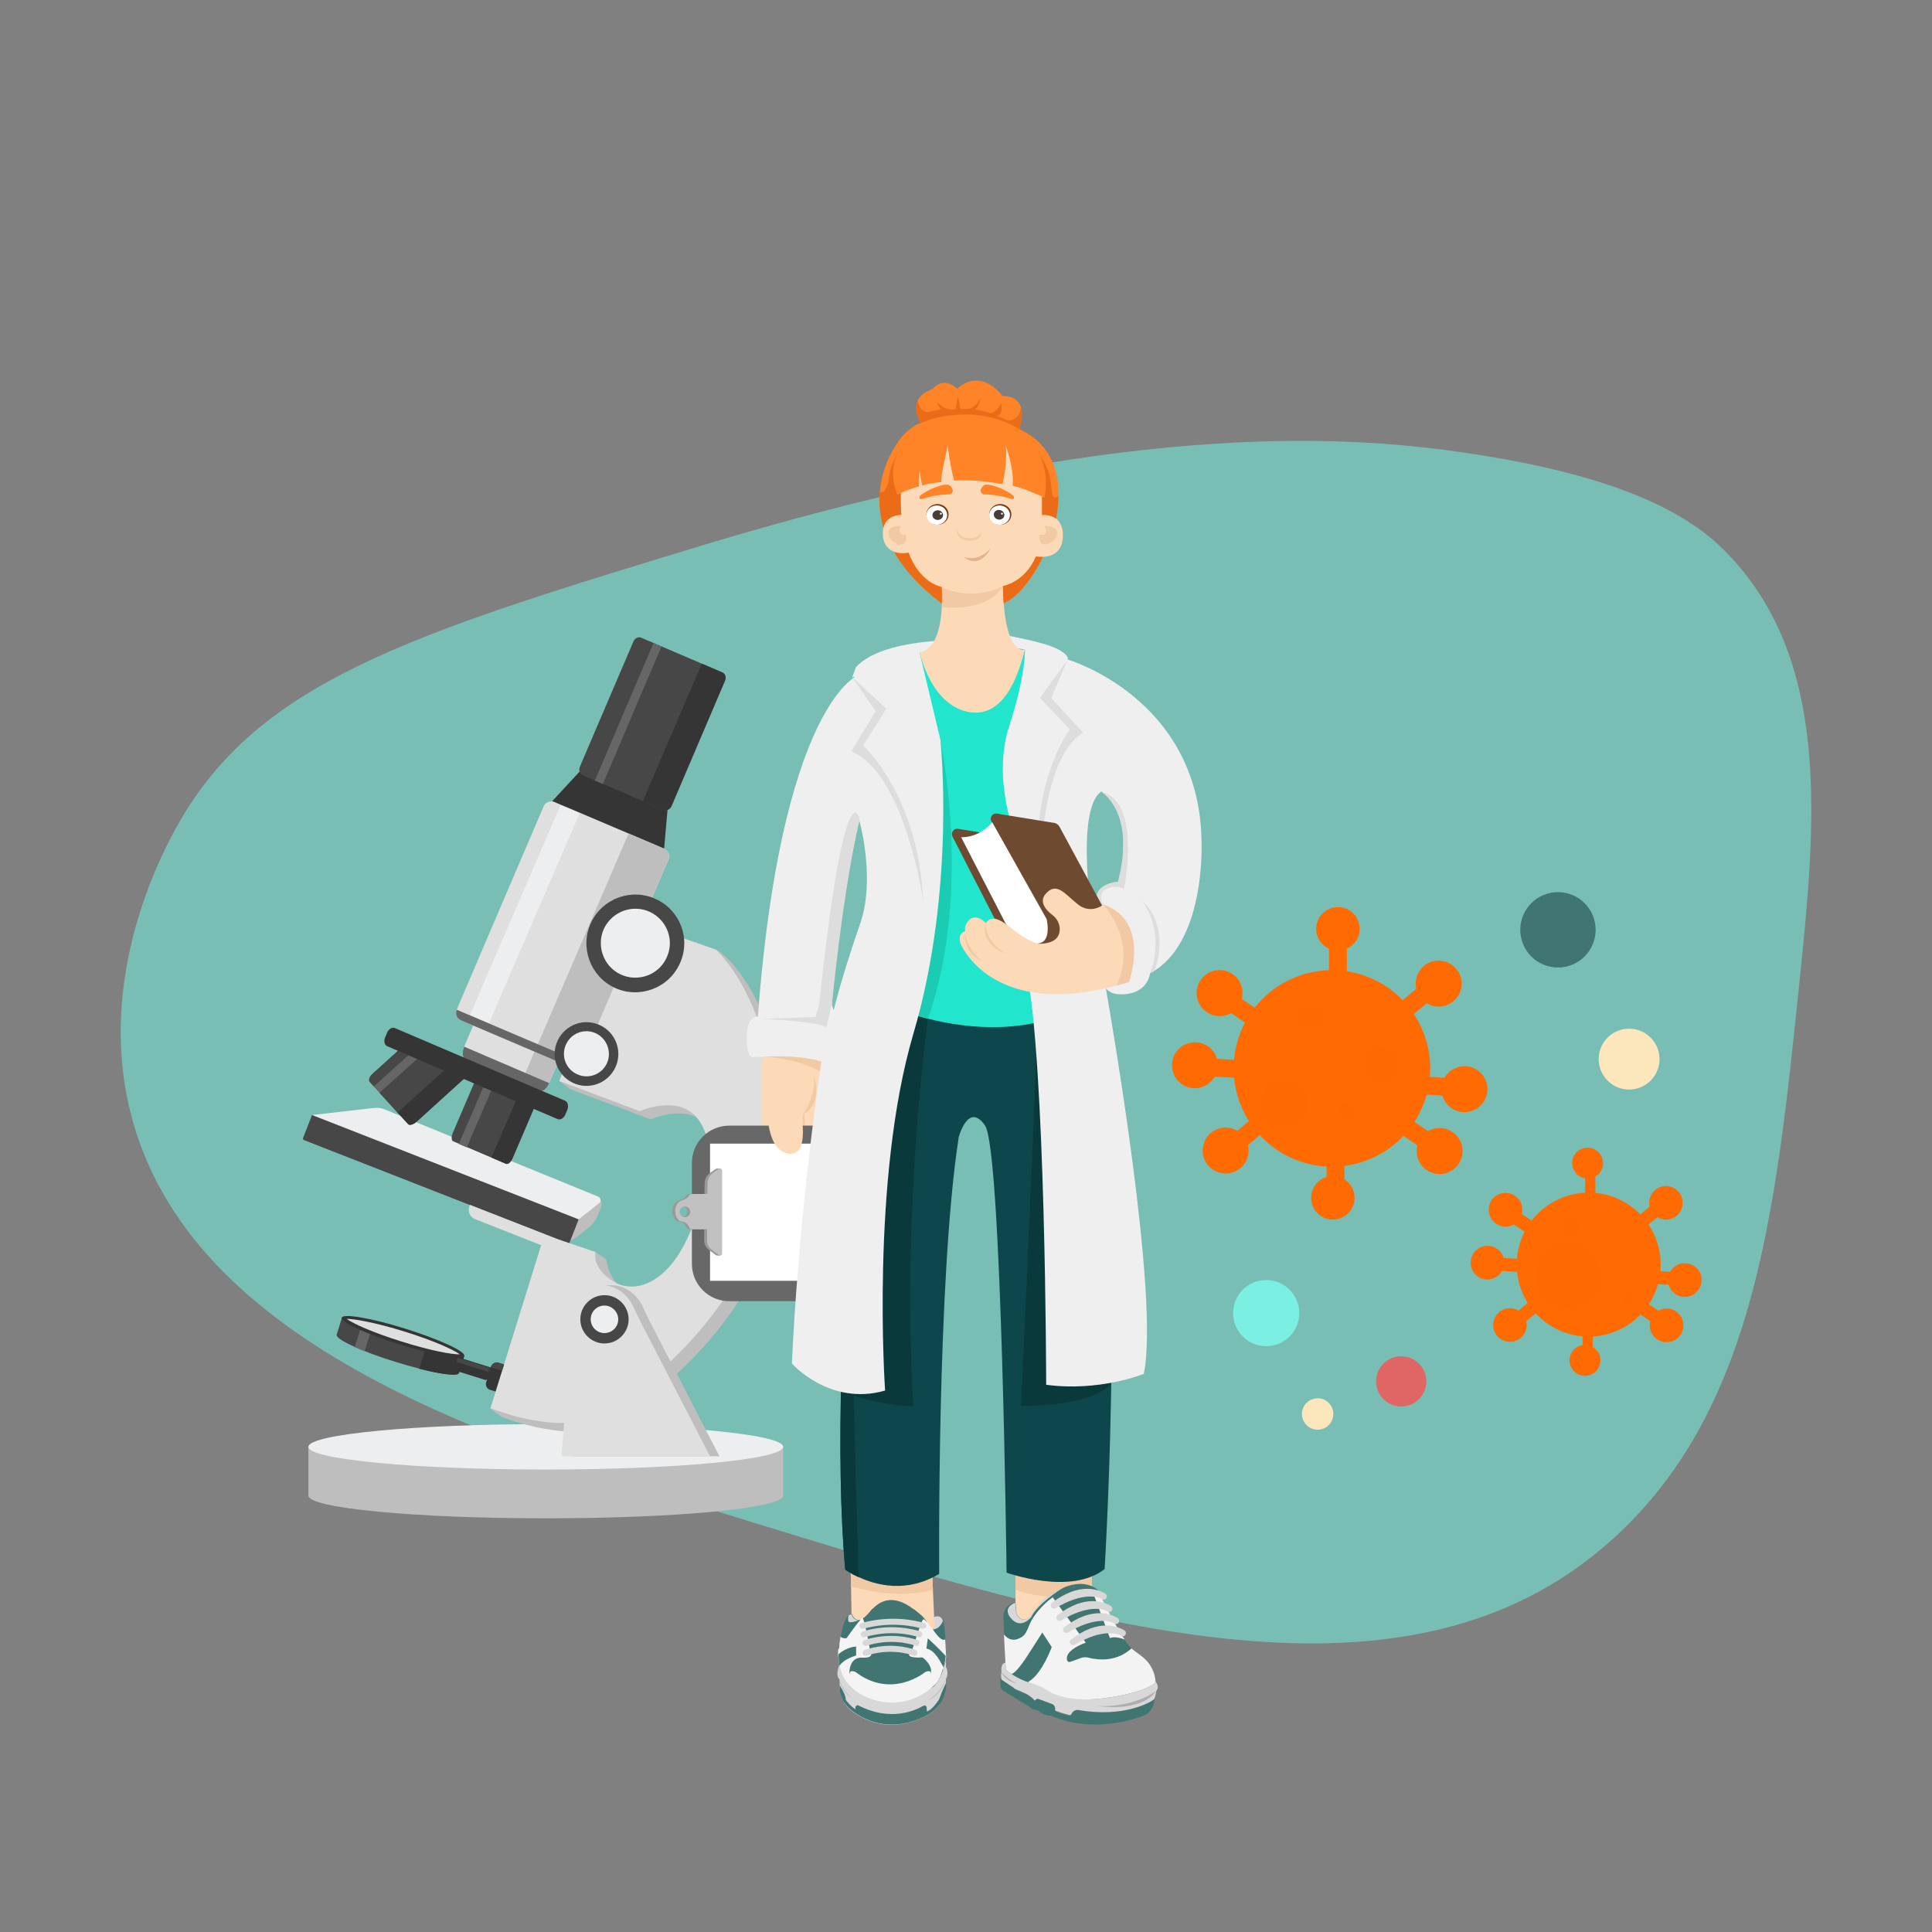 <svg xmlns="http://www.w3.org/2000/svg" xmlns:xlink="http://www.w3.org/1999/xlink" x="0px" y="0px" viewBox="0 0 800 800" style="enable-background:new 0 0 800 800;" xml:space="preserve"><rect x="0" y="0" width="800" height="800" fill="#808080" stroke="none"/><style type="text/css">	.st0{fill:#79BEB5;}	.st1{fill:#FF6B00;}	.st2{opacity:0.5;fill:#FF6B00;}	.st3{fill:#7AEFE2;}	.st4{fill:#E06666;}	.st5{fill:#FCE7BD;}	.st6{fill:#417571;}	.st7{fill:#BEBEBE;}	.st8{fill:#EDEEEF;}	.st9{fill:#474747;}	.st10{fill:#DFDFDF;}	.st11{fill:#666666;}	.st12{fill:#353535;}	.st13{fill:#FF8327;}	.st14{fill:#FCDAB7;}	.st15{fill:#F2C9A5;}	.st16{fill:#686868;}	.st17{fill:#FFFFFF;}	.st18{fill:#989999;}	.st19{fill:#C1C1C1;}	.st20{fill:#0D474B;}	.st21{fill:#09393A;}	.st22{fill:#22E5CE;}	.st23{fill:#1BCCB2;}	.st24{fill:#EFEFEF;}	.st25{fill:#DDDDDD;}	.st26{fill:#6D4A30;}	.st27{fill:#D8D8D8;}	.st28{fill:#F4F4F4;}	.st29{fill:#BCC4C3;}	.st30{fill:#AEAEAE;}	.st31{fill:#F3F3F3;}	.st32{fill:#E2B18D;}	.st33{fill:#773D15;}	.st34{fill:#493E37;}	.st35{fill:#EA6C18;}</style><g id="Calque_1">	<path class="st0" d="M53.8,459.7C40.4,404.6,66,355,73.7,341.4c33.2-58.8,94.9-78.5,216.9-115.5c173-52.5,266.7-45.4,313.4-38.8   c76.6,10.8,100.7,30.7,112.7,43.6c41.4,44.5,35.2,110.4,28.4,176.1c-10,96.9-18.7,181.8-82.4,234.9c-85,70.9-213.5,30.9-351.3-11.4   C206.5,598,77.8,558.5,53.8,459.7z"></path>	<g>		<g>			<g>				<g>					<g>						<path class="st1" d="M557.7,403.7c0,2-1.7,3.7-3.7,3.7h0c-2,0-3.7-1.7-3.7-3.7v-15.9c0-2,1.7-3.7,3.7-3.7h0        c2,0,3.7,1.7,3.7,3.7V403.7z"></path>						<path class="st1" d="M563,384.6c0,5-4,9-9,9l0,0c-5,0-9-4-9-9l0,0c0-5,4-9,9-9l0,0C559,375.6,563,379.6,563,384.6L563,384.6z"></path>					</g>					<g>						<path class="st1" d="M556.7,494.9c0,2-1.7,3.7-3.7,3.7h0c-2,0-3.7-1.7-3.7-3.7V479c0-2,1.7-3.7,3.7-3.7h0c2,0,3.7,1.7,3.7,3.7        V494.9z"></path>						<path class="st1" d="M560.9,496c0,5-4,9-9,9l0,0c-5,0-9-4-9-9l0,0c0-5,4-9,9-9l0,0C556.9,486.9,560.9,491,560.9,496L560.9,496        z"></path>					</g>				</g>				<g>					<g>						<path class="st1" d="M579,468.9c-1.7-1.1-2.1-3.4-1-5.1l0,0c1.1-1.7,3.4-2.1,5.1-1l14,9.5c1.7,1.1,2.1,3.4,1,5.1l0,0        c-1.1,1.7-3.4,2.1-5.1,1L579,468.9z"></path>						<path class="st1" d="M590.8,484.5c-4.4-2.9-5.5-8.9-2.6-13.2l0,0c2.9-4.4,8.9-5.5,13.2-2.6l0,0c4.4,2.9,5.5,8.9,2.6,13.2l0,0        C601.1,486.3,595.1,487.5,590.8,484.5L590.8,484.5z"></path>					</g>					<g>						<path class="st1" d="M504,415.6c-1.7-1.1-2.1-3.4-1-5.1l0,0c1.1-1.7,3.4-2.1,5.1-1l14,9.5c1.7,1.1,2.1,3.4,1,5.1l0,0        c-1.1,1.7-3.4,2.1-5.1,1L504,415.6z"></path>						<path class="st1" d="M499.7,419.1c-4.4-2.9-5.5-8.9-2.6-13.2l0,0c2.9-4.4,8.9-5.5,13.2-2.6l0,0c4.4,2.9,5.5,8.9,2.6,13.2l0,0        C510,420.9,504.1,422.1,499.7,419.1L499.7,419.1z"></path>					</g>				</g>				<g>					<g>						<path class="st1" d="M583.5,421.5c-1.6,1.3-3.9,1.1-5.2-0.5l0,0c-1.3-1.6-1.1-3.9,0.5-5.2l13-10.8c1.6-1.3,3.9-1.1,5.2,0.5        l0,0c1.3,1.6,1.1,3.9-0.5,5.2L583.5,421.5z"></path>						<path class="st1" d="M601.8,414.6c-4,3.4-10,2.8-13.4-1.2l0,0c-3.4-4-2.8-10,1.2-13.4l0,0c4-3.4,10-2.8,13.4,1.2l0,0        C606.4,405.2,605.9,411.2,601.8,414.6L601.8,414.6z"></path>					</g>					<g>						<path class="st1" d="M511.4,478.6c-1.6,1.3-3.9,1.1-5.2-0.5l0,0c-1.3-1.6-1.1-3.9,0.5-5.2l13-10.8c1.6-1.3,3.9-1.1,5.2,0.5        l0,0c1.3,1.6,1.1,3.9-0.5,5.2L511.4,478.6z"></path>						<path class="st1" d="M513.6,483.7c-4,3.4-10,2.8-13.4-1.2l0,0c-3.4-4-2.8-10,1.2-13.4l0,0c4-3.4,10-2.8,13.4,1.2l0,0        C518.2,474.4,517.6,480.4,513.6,483.7L513.6,483.7z"></path>					</g>				</g>				<g>					<g>						<path class="st1" d="M587.7,453.1c-2-0.1-3.6-1.9-3.5-3.9l0,0c0.1-2,1.9-3.6,3.9-3.5l16.9,1c2,0.1,3.6,1.9,3.5,3.9l0,0        c-0.1,2-1.9,3.6-3.9,3.5L587.7,453.1z"></path>						<path class="st1" d="M605.8,460.5c-5.2-0.3-9.2-4.8-8.9-10.1l0,0c0.3-5.2,4.8-9.2,10.1-8.9l0,0c5.2,0.3,9.2,4.8,8.9,10.1l0,0        C615.6,456.8,611.1,460.8,605.8,460.5L605.8,460.5z"></path>					</g>					<g>						<path class="st1" d="M496.1,445.4c-2-0.1-3.6-1.9-3.5-3.9l0,0c0.1-2,1.9-3.6,3.9-3.5l16.9,1c2,0.1,3.6,1.9,3.5,3.9l0,0        c-0.1,2-1.9,3.6-3.9,3.5L496.1,445.4z"></path>						<path class="st1" d="M494.2,450.6c-5.2-0.3-9.2-4.8-8.9-10.1l0,0c0.3-5.2,4.8-9.2,10.1-8.9l0,0c5.2,0.3,9.2,4.8,8.9,10.1l0,0        C503.9,446.9,499.4,450.9,494.2,450.6L494.2,450.6z"></path>					</g>				</g>									<ellipse transform="matrix(0.707 -0.707 0.707 0.707 -151.222 519.623)" class="st1" cx="551.6" cy="442.4" rx="40.7" ry="40.7"></ellipse>				<path class="st2" d="M547.4,421.3c0,2.6-2.1,4.6-4.6,4.6s-4.6-2.1-4.6-4.6c0-2.6,2.1-4.6,4.6-4.6S547.4,418.8,547.4,421.3z"></path>									<ellipse transform="matrix(0.23 -0.973 0.973 0.23 11.902 895.516)" class="st2" cx="571.7" cy="440.2" rx="6.9" ry="6.9"></ellipse>				<circle class="st2" cx="531.8" cy="456.9" r="9.8"></circle>				<circle class="st2" cx="557.2" cy="460.1" r="3.2"></circle>			</g>			<g>				<g>					<g>						<path class="st1" d="M660.6,495.4c0,1.2-0.9,2.1-2.1,2.1l0,0c-1.2,0-2.1-0.9-2.1-2.1v-12.7c0-1.2,0.9-2.1,2.1-2.1l0,0        c1.2,0,2.1,0.9,2.1,2.1V495.4z"></path>						<path class="st1" d="M663.8,481.6c0,3.5-2.8,6.4-6.4,6.4l0,0c-3.5,0-6.4-2.8-6.4-6.4l0,0c0-3.5,2.8-6.4,6.4-6.4l0,0        C660.9,475.3,663.8,478.1,663.8,481.6L663.8,481.6z"></path>					</g>					<g>						<path class="st1" d="M659.5,562.2c0,1.2-0.9,2.1-2.1,2.1l0,0c-1.2,0-2.1-0.9-2.1-2.1v-12.7c0-1.2,0.9-2.1,2.1-2.1l0,0        c1.2,0,2.1,0.9,2.1,2.1V562.2z"></path>						<path class="st1" d="M662.7,563.3c0,3.5-2.8,6.4-6.4,6.4l0,0c-3.5,0-6.4-2.8-6.4-6.4l0,0c0-3.5,2.8-6.4,6.4-6.4l0,0        C659.8,556.9,662.7,559.8,662.7,563.3L662.7,563.3z"></path>					</g>				</g>				<g>					<g>						<path class="st1" d="M677.6,543.2c-1.2-0.8-1.6-2.5-0.7-3.8l0,0c0.8-1.2,2.5-1.6,3.8-0.7l10.3,6.9c1.2,0.8,1.6,2.5,0.7,3.8        l0,0c-0.8,1.2-2.5,1.6-3.8,0.7L677.6,543.2z"></path>						<path class="st1" d="M686.2,554.6c-3.2-2.2-4-6.5-1.9-9.7l0,0c2.2-3.2,6.5-4,9.7-1.9l0,0c3.2,2.2,4,6.5,1.9,9.7l0,0        C693.7,555.9,689.4,556.7,686.2,554.6L686.2,554.6z"></path>					</g>					<g>						<path class="st1" d="M622.6,504.2c-1.2-0.8-1.6-2.5-0.7-3.8l0,0c0.8-1.2,2.5-1.6,3.8-0.7l10.3,6.9c1.2,0.8,1.6,2.5,0.7,3.8        l0,0c-0.8,1.2-2.5,1.6-3.8,0.7L622.6,504.2z"></path>						<path class="st1" d="M619.5,506.7c-3.2-2.2-4-6.5-1.9-9.7l0,0c2.2-3.2,6.5-4,9.7-1.9l0,0c3.2,2.2,4,6.5,1.9,9.7l0,0        C627,508.1,622.7,508.9,619.5,506.7L619.5,506.7z"></path>					</g>				</g>				<g>					<g>						<path class="st1" d="M680.9,508.5c-1.2,1-2.9,0.8-3.8-0.4l0,0c-1-1.2-0.8-2.9,0.4-3.8l9.5-7.9c1.2-1,2.9-0.8,3.8,0.4l0,0        c1,1.2,0.8,2.9-0.4,3.8L680.9,508.5z"></path>						<path class="st1" d="M694.3,503.4c-3,2.5-7.3,2-9.8-0.9l0,0c-2.5-3-2-7.3,0.9-9.8l0,0c3-2.5,7.3-2,9.8,0.9l0,0        C697.6,496.6,697.2,500.9,694.3,503.4L694.3,503.4z"></path>					</g>					<g>						<path class="st1" d="M628.1,550.3c-1.2,1-2.9,0.8-3.8-0.4l0,0c-1-1.2-0.8-2.9,0.4-3.8l9.5-7.9c1.2-1,2.9-0.8,3.8,0.4l0,0        c1,1.2,0.8,2.9-0.4,3.8L628.1,550.3z"></path>						<path class="st1" d="M629.7,554c-3,2.5-7.3,2-9.8-0.9l0,0c-2.5-3-2-7.3,0.9-9.8l0,0c3-2.5,7.3-2,9.8,0.9l0,0        C633,547.2,632.6,551.5,629.7,554L629.7,554z"></path>					</g>				</g>				<g>					<g>						<path class="st1" d="M684,531.6c-1.5-0.1-2.6-1.4-2.5-2.9l0,0c0.1-1.5,1.4-2.6,2.9-2.5l12.4,0.7c1.5,0.1,2.6,1.4,2.5,2.9l0,0        c-0.1,1.5-1.4,2.6-2.9,2.5L684,531.6z"></path>						<path class="st1" d="M697.2,537c-3.8-0.2-6.8-3.5-6.5-7.4l0,0c0.2-3.8,3.5-6.8,7.4-6.5l0,0c3.8,0.2,6.8,3.5,6.5,7.4l0,0        C704.3,534.3,701,537.3,697.2,537L697.2,537z"></path>					</g>					<g>						<path class="st1" d="M616.9,526c-1.5-0.1-2.6-1.4-2.5-2.9l0,0c0.1-1.5,1.4-2.6,2.9-2.5l12.4,0.7c1.5,0.1,2.6,1.4,2.5,2.9l0,0        c-0.1,1.5-1.4,2.6-2.9,2.5L616.9,526z"></path>						<path class="st1" d="M615.5,529.8c-3.8-0.2-6.8-3.5-6.5-7.4l0,0c0.2-3.8,3.5-6.8,7.4-6.5l0,0c3.8,0.2,6.8,3.5,6.5,7.4l0,0        C622.6,527.1,619.3,530,615.5,529.8L615.5,529.8z"></path>					</g>				</g>									<ellipse transform="matrix(0.526 -0.851 0.851 0.526 -133.673 807.709)" class="st1" cx="657.5" cy="523.7" rx="29.8" ry="29.8"></ellipse>				<path class="st2" d="M654.4,508.4c0,1.9-1.5,3.4-3.4,3.4s-3.4-1.5-3.4-3.4c0-1.9,1.5-3.4,3.4-3.4S654.4,506.5,654.4,508.4z"></path>				<circle class="st2" cx="649.4" cy="528" r="13.5"></circle>				<path class="st2" d="M676.6,538.8c0,1.3-1,2.3-2.3,2.3c-1.3,0-2.3-1-2.3-2.3c0-1.3,1-2.3,2.3-2.3      C675.6,536.5,676.6,537.5,676.6,538.8z"></path>			</g>							<ellipse transform="matrix(0.189 -0.982 0.982 0.189 -108.82 955.919)" class="st3" cx="524.4" cy="543.8" rx="13.7" ry="13.7"></ellipse>			<circle class="st4" cx="580.2" cy="572" r="10.4"></circle>			<path class="st5" d="M552.1,585.5c0,3.6-2.9,6.5-6.5,6.5c-3.6,0-6.5-2.9-6.5-6.5c0-3.6,2.9-6.5,6.5-6.5     C549.1,578.9,552.1,581.9,552.1,585.5z"></path>							<ellipse transform="matrix(0.924 -0.383 0.383 0.924 -98.304 276.095)" class="st6" cx="644.9" cy="385.2" rx="15.6" ry="15.6"></ellipse>							<ellipse transform="matrix(0.16 -0.987 0.987 0.16 133.729 1034.313)" class="st5" cx="674.7" cy="438.6" rx="12.6" ry="12.6"></ellipse>		</g>	</g>	<g>		<g>			<path class="st7" d="M236.3,494.7l9.4,0.1c1.4,0.6,4,1.5,3.3,4.8l-1.6,3.9c-0.8,1.9-2,3.5-3.6,4.8l-4.6,3.6     c-3.4,2.7-5.7,2.1-6.4,2.1l-0.4-0.1L236.3,494.7z"></path>			<path class="st8" d="M129.8,466.9l-0.5-5.2l25.4-2.9c1.7-0.2,3.3,0,4.9,0.7l88.1,36c1.1,0.5,1.3,2,0.4,2.7l-8.5,6.7l-10.2,3.4     L129.8,466.9z"></path>			<path class="st9" d="M239.6,504.9l-3.7,9.5c-0.1,0.4-0.5,0.5-0.9,0.4l-109.1-42.7c-0.4-0.1-0.5-0.5-0.4-0.9l3.7-9.5L239.6,504.9z     "></path>		</g>		<path class="st7" d="M127.7,599.1v20.2c0,5.2,44,9.4,98.3,9.4s98.3-4.2,98.3-9.4v-20.2H127.7z"></path>		<ellipse class="st8" cx="226" cy="599.1" rx="98.3" ry="9.4"></ellipse>		<path class="st7" d="M300.8,396.5c-2.1-2.2-4.4-3.4-4.4-3.4l-1,1.5l-34.1-11.9l-22.3,60.5l-7.3,4.4l4.4,3.4l33.3,12.5    c0,0,16.4-7.4,24.3,3.5c7.9,10.9,4.6,29.5-4.6,49.2c-0.3,0.5-0.5,1.1-0.8,1.6l-4.5,7.5c-8.5,11.4-18.4,12.7-24.7,9.1    c-7-4-7.9-11.9-8-12.8l0-0.1l-4.5-3l-1.6,3.7l-17.7-5.6l-11,42.2l-13.2,24.5l4.4,3.3c0,0,24.3,9.8,40,4.6    c15.8-5.3,73.6-46.2,77.6-108.1C329,421,300.8,396.5,300.8,396.5z"></path>		<path class="st10" d="M224.6,513.9l-21.5,69.2c0,0,24.3,9.8,40,4.6c15.8-5.3,73.6-46.2,77.6-108.1c3.9-61.9-24.3-86.4-24.3-86.4    l-39.6-13.8l-25.2,68.2l33.3,12.5c0,0,16.4-7.4,24.3,3.5c7.9,10.9,4.6,29.5-4.6,49.2c-9.2,19.7-22.3,22.5-30,18.2    c-7.6-4.4-8.1-9.7-8.1-9.7L224.6,513.9z"></path>		<path class="st7" d="M236.4,603h61.5l-28-54.2c-1.3-2.4-2.4-4.9-3.6-7.4c-1.1-2.5-3.6-6.4-8.3-8.3c-7.9-3.1-16.4,1.8-17.5,10.2    c-0.1,0.7-0.1,1.4-0.2,2.2C240.1,556.9,236.4,603,236.4,603z"></path>		<path class="st10" d="M232.5,603H294l-28-54.2c-1.3-2.4-2.4-4.9-3.6-7.4c-1.1-2.5-3.6-6.4-8.3-8.3c-7.9-3.1-16.4,1.8-17.5,10.2    c-0.1,0.7-0.1,1.4-0.2,2.2C236.3,556.9,232.5,603,232.5,603z"></path>		<path class="st9" d="M260.3,546.3c0,5.5-4.5,10-10,10c-5.5,0-10-4.5-10-10c0-5.5,4.5-10,10-10    C255.8,536.3,260.3,540.8,260.3,546.3z"></path>		<path class="st8" d="M256,546.3c0,3.2-2.6,5.7-5.7,5.7c-3.2,0-5.7-2.6-5.7-5.7c0-3.2,2.6-5.7,5.7-5.7    C253.4,540.6,256,543.2,256,546.3z"></path>		<g>			<g>				<path class="st9" d="M212.2,479.7c-0.7,1.6-1.9,2.6-2.7,2.2l-21.8-9.3c-0.8-0.3-0.9-1.9-0.2-3.5l33.5-78.3      c0.7-1.6,1.9-2.6,2.7-2.2l21.8,9.3c0.8,0.3,0.9,1.9,0.2,3.5L212.2,479.7z"></path>				<g>											<rect x="181.9" y="457.6" transform="matrix(0.396 -0.918 0.918 0.396 -302.129 459.449)" class="st11" width="32.5" height="3.6"></rect>				</g>				<g>					<g>						<path class="st12" d="M245.4,397.8l-5.7-2.4l-36.2,83.9l6,2.6c0.8,0.3,2-0.6,2.7-2.2l33.5-78.3        C246.4,399.8,246.2,398.2,245.4,397.8z"></path>					</g>				</g>			</g>			<path class="st12" d="M188.1,439.5l-11.2-4.8l-3.6-1.6l-4.3-1.8l-14.7,13.3c-1.3,1.2-1.8,2.6-1.2,3.3l3,3.3l1.1,1.2l0,0l11.8,13     c0.1,0.1,0.3,0.2,0.4,0.3c0.2,0.1,0.4,0.1,0.6,0c0.7-0.1,1.6-0.5,2.4-1.2l23.8-21.6L188.1,439.5z"></path>			<g>				<path class="st9" d="M164.6,460.7l23.5-21.1l-11.2-4.8l-19.7,17.8l11.8,13c0.2,0.2,0.6,0.3,1,0.3c-0.4,0-0.8-0.1-1-0.3      L164.6,460.7z"></path>				<path class="st9" d="M173.3,433.2l-4.3-1.8l-14.7,13.3c-1.3,1.2-1.8,2.6-1.2,3.3l3,3.3l-1.3-1.4L173.3,433.2z"></path>				<polygon class="st11" points="157.2,452.5 157.2,452.5 156.1,451.3     "></polygon>				<polygon class="st11" points="173.3,433.2 154.8,449.8 156.1,451.3 157.2,452.5 176.9,434.8     "></polygon>				<path class="st12" d="M164.6,460.7l4.4,4.8c0.2,0.2,0.6,0.3,1,0.3c0.7-0.1,1.6-0.5,2.4-1.2l23.8-21.6l-8.1-3.5L164.6,460.7z"></path>			</g>			<path class="st10" d="M227.4,448.5c-1,2.3-2.7,3.7-3.8,3.2l-31-13.3c-1.2-0.5-1.3-2.7-0.4-5l47.7-111.6c1-2.3,2.7-3.7,3.8-3.2     l31,13.3c1.2,0.5,1.3,2.7,0.4,5L227.4,448.5z"></path>			<g>				<path class="st7" d="M274.8,331.9l-7.4-3.2l-51.6,119.6l7.8,3.3c1.2,0.5,2.9-0.9,3.8-3.2l47.7-111.6      C276.1,334.6,275.9,332.4,274.8,331.9z"></path>			</g>			<path class="st10" d="M240.8,440.1c-0.7,1.7-2.7,2.5-4.4,1.8l-45.5-19.4c-1.7-0.7-2.5-2.7-1.8-4.4l36-84.2     c0.7-1.7,2.7-2.5,4.4-1.8l45.5,19.4c1.7,0.7,2.5,2.7,1.8,4.4L240.8,440.1z"></path>			<g>									<rect x="170.1" y="374.2" transform="matrix(0.396 -0.918 0.918 0.396 -216.266 428.264)" class="st8" width="94.7" height="8.6"></rect>			</g>			<polygon class="st12" points="262,319.5 240,319.5 228.7,331.7 275,351.4 276.4,335.5    "></polygon>			<path class="st9" d="M278.1,333.8c-0.6,1.4-2.1,2.1-3.3,1.6L241.3,321c-1.2-0.5-1.8-2.1-1.2-3.5l22.2-51.9     c0.6-1.4,2.1-2.1,3.3-1.5l33.4,14.3c1.3,0.5,1.8,2.1,1.2,3.5L278.1,333.8z"></path>			<g>				<g>											<rect x="229.1" y="293.6" transform="matrix(0.392 -0.92 0.92 0.392 -113.604 418.921)" class="st11" width="61.9" height="3.6"></rect>				</g>			</g>			<g>				<g>					<g>						<path class="st12" d="M299,278.4l-8.4-3.6l-24.4,56.9l8.5,3.6c1.2,0.5,2.7-0.2,3.3-1.6l22.2-51.9        C300.8,280.5,300.3,278.9,299,278.4z"></path>					</g>				</g>			</g>			<g>				<path class="st7" d="M275,351.4l-14.7-6.3l-38.9,90.3l15,6.4c1.7,0.7,3.7-0.1,4.4-1.8l36-84.3      C277.5,354.1,276.7,352.1,275,351.4z"></path>			</g>			<path class="st11" d="M240.8,440.1c-0.7,1.7-2.7,2.5-4.4,1.8l-45.5-19.4c-1.7-0.7-2.5-2.7-1.8-4.4"></path>			<path class="st11" d="M227.4,448.5c-1,2.3-2.7,3.7-3.8,3.2l-31-13.3c-1.2-0.5-1.3-2.7-0.4-5"></path>			<path class="st12" d="M234,455.8l-70.5-30.1c-1.1-0.5-2.6,0.4-3.2,1.9l-0.8,1.9c-0.7,1.5-0.3,3.2,0.8,3.7l36.2,15.5l0,0     l34.4,14.7c1.1,0.5,2.6-0.4,3.2-1.9l0.8-1.9C235.5,458,235.2,456.3,234,455.8z"></path>		</g>		<g>			<path class="st9" d="M281.4,399.2c-4.7,10.1-16.8,14.5-26.9,9.8c-10.1-4.7-14.5-16.8-9.8-26.9c4.7-10.1,16.8-14.5,26.9-9.8     C281.8,377,286.2,389,281.4,399.2z"></path>			<path class="st8" d="M276,396.6c-3.3,7.2-11.9,10.2-19,6.9c-7.1-3.3-10.2-11.9-6.9-19c3.4-7.1,11.9-10.2,19-6.9     C276.3,381,279.4,389.5,276,396.6z"></path>		</g>		<g>			<path class="st9" d="M254.8,442c-3.1,6.6-10.9,9.5-17.5,6.4c-6.6-3.1-9.5-10.9-6.4-17.5c3.1-6.6,10.9-9.5,17.5-6.4     C255,427.5,257.9,435.4,254.8,442z"></path>			<path class="st8" d="M251.3,440.3c-2.2,4.7-7.7,6.7-12.4,4.5c-4.7-2.2-6.7-7.7-4.5-12.4c2.2-4.7,7.7-6.7,12.4-4.5     C251.4,430.1,253.4,435.7,251.3,440.3z"></path>		</g>		<path class="st10" d="M194.6,498.9l-0.2,0.4c-0.9,2.2,0.2,4.8,2.5,5.6l28.2,11.1c2.2,0.9,4.8-0.2,5.6-2.5l0.2-0.4L194.6,498.9z"></path>		<polygon class="st10" points="224.6,513.9 230.9,513.1 246.5,518.4 246.5,521.3 239.6,522.8 224.6,516.3   "></polygon>		<g>			<path class="st9" d="M141.6,545.6l-2.2,7.1c-0.6,1.8,10.3,6.9,24.3,11.2c14,4.4,25.8,6.4,26.4,4.6l2.2-7.1L141.6,545.6z"></path>			<g>				<path class="st11" d="M149.9,548.2l-3,9.6c1.3,0.6,2.6,1.1,4.1,1.7l3.1-10L149.9,548.2z"></path>				<path class="st12" d="M176.8,556.6l-3.2,10.2c9.2,2.3,16,3.2,16.4,1.8l2.2-7.1L176.8,556.6z"></path>			</g>			<g>				<path class="st10" d="M166.1,556.2c-14.7-4.6-23.1-8.9-23.9-10.5c1.6-0.8,10.9,0.5,25.6,5.1s23.1,8.9,23.9,10.5      C190.1,562.1,180.8,560.8,166.1,556.2z"></path>				<path class="st12" d="M167.6,551.4c12.2,3.8,20.2,7.5,22.8,9.4c-3.3,0.1-12-1.5-24.1-5.3c-12.2-3.8-20.2-7.5-22.8-9.4      C146.7,546.1,155.4,547.6,167.6,551.4 M167.9,550.2c-14-4.4-25.8-6.4-26.4-4.6c-0.6,1.8,10.3,6.9,24.3,11.2      c14,4.4,25.8,6.4,26.4,4.6C192.8,559.6,181.9,554.6,167.9,550.2L167.9,550.2z"></path>			</g>							<rect x="188.8" y="564.4" transform="matrix(0.954 0.298 -0.298 0.954 178.17 -32.569)" class="st12" width="13.9" height="5.3"></rect>			<g>									<rect x="195.3" y="558.4" transform="matrix(0.298 -0.954 0.954 0.298 -401.932 583.927)" class="st9" width="1.8" height="13.9"></rect>									<rect x="193.7" y="561" transform="matrix(0.298 -0.954 0.954 0.298 -404.928 584.976)" class="st12" width="3.5" height="13.9"></rect>			</g>			<path class="st12" d="M205.2,576.2l-2.3-0.7c-1.3-0.4-2-1.8-1.6-3.1l2-6.5c0.4-1.3,1.8-2,3.1-1.6l2.3,0.7L205.2,576.2z"></path>			<g>				<path class="st9" d="M208.7,565l-2.4-0.8c-1.1-0.4-2.4,0.5-3,2l4.6,1.4L208.7,565z"></path>			</g>		</g>	</g>	<g>		<path class="st13" d="M438.3,205.2c0,0.9-0.1,1.9-0.1,2.9c-0.2,2-0.4,4-0.8,6c-0.1,0.3-0.1,0.5-0.1,0.7    c-3.4,16.7-14.3,32.7-22,35.1H390c-21.3-16.1-26.8-32.7-25.7-46.2c0.7-8.7,4.2-16.1,8-21.2c0.6-0.8,1.3-1.6,1.9-2.3c0,0,0,0,0,0    c3.2-3.5,6.3-5.4,8.1-5l37.7,1.6c0,0,0,0,0,0C433.7,182.1,438.5,193.2,438.3,205.2z"></path>		<polygon class="st14" points="388.7,687.4 368.6,697.9 348.9,680.4 352.6,668.5 352.4,656.8 352.1,643.3 351.8,634 370.9,637.5     385.5,640.3 386.3,658.3 386.8,669.5   "></polygon>		<polygon class="st14" points="452.3,662 435.5,682 417.2,673.1 420.5,663.6 420.5,640 448.2,640 449.1,649.5 451.9,650.1     452.2,659.3   "></polygon>		<path class="st14" d="M316.3,434c0,0-2.5,15,0,43.8s35,1.4,35,1.4l1.6-40.7L316.3,434z"></path>		<path class="st15" d="M386.3,658.3c-13.5,3.7-26.7,0.5-33.9-1.4l-0.3-13.5l18.8-5.8l14.6,2.8L386.3,658.3z"></path>		<path class="st15" d="M452.2,659.3c-15.6,3.6-25.9,1.2-31.7-1v-18.1l0.2-0.1h27.5l0.9,9.5l2.8,0.6L452.2,659.3z"></path>		<polygon class="st15" points="332.5,461.5 332.4,466.5 333.5,468 333,460.8   "></polygon>		<g>			<path class="st16" d="M389.7,481.6v41.7c0,8.6-6.9,15.5-15.5,15.5H302c-8.6,0-15.5-6.9-15.5-15.5v-41.7c0-8.6,6.9-15.5,15.5-15.5     h72.2C382.8,466.1,389.7,473,389.7,481.6z"></path>							<rect x="309.5" y="458.1" transform="matrix(6.123234e-17 -1 1 6.123234e-17 -164.085 839.859)" class="st17" width="56.8" height="87.8"></rect>			<g>				<path class="st18" d="M296.2,484.1l-2.3,1.7c-1.3,0.9-2.1,2.5-2.1,4.1l-0.1,4.5h-6.5c-0.4,0-0.8,0.3-1,0.6      c-0.7,1.4-3.1,2.1-3.1,2.1c-4.3,1.5-2.9,8.6,0,8.7c2,0.1,2.8,1.8,3.2,2.6c0.2,0.4,0.6,0.6,1,0.6l6.3,0v4.6c0,1.6,0.7,3.1,2,4      l2.8,2.1c0.6,0.4,2.5,0.3,2.5-0.4v-34.9C298.7,483.7,296.8,483.7,296.2,484.1z M284.6,501.8c0,1.2-1,2.2-2.2,2.2      c-1.2,0-2.2-1-2.2-2.2s1-2.2,2.2-2.2C283.6,499.6,284.6,500.5,284.6,501.8z"></path>				<path class="st19" d="M297.4,484.1l-2.3,1.7c-1.3,0.9-2.1,2.5-2.1,4.1l-0.1,4.5h-6.5c-0.4,0-0.8,0.3-1,0.6      c-0.7,1.4-3.1,2.1-3.1,2.1c-4.3,1.5-2.9,8.6,0,8.7c2,0.1,2.8,1.8,3.2,2.6c0.2,0.4,0.6,0.6,1,0.6l6.3,0v4.6c0,1.6,0.7,3.1,2,4      l2.8,2.1c0.6,0.4,1.4,0,1.4-0.7v-34.4C298.7,484.1,297.9,483.7,297.4,484.1z M285.8,501.8c0,1.2-1,2.2-2.2,2.2      c-1.2,0-2.2-1-2.2-2.2s1-2.2,2.2-2.2C284.8,499.6,285.8,500.5,285.8,501.8z"></path>			</g>		</g>		<path class="st20" d="M457.4,649.7c-14,11.1-40.6,1.5-40.6,1.5s-2-175.1-8.9-185.1c-6.9-10.1-10.9,4.7-10.9,4.7    c-9.1,58.6-8.1,180.9-8.1,180.9c-13.6,8.2-26.4,4.6-33.4,1.3c-3.4-1.6-5.5-3.1-5.5-3.1c-2.1-23.1-2.4-52.1-1.6-81.8    c1.9-74.3,10-152.9,10-153.3c0,0,76.8-51.1,91.8,6.3C467.5,487.3,457.4,649.7,457.4,649.7z"></path>		<path class="st21" d="M384.2,421.9c0,0-11,79.1-6,160.4c-11.5-0.4-21.1-2.9-29.9-6.1l12-148.1l12.8-6.9l4.4-16.8L384.2,421.9z"></path>		<path class="st21" d="M428.9,437.4c0.5,1.2-6.1,144.8-6.1,144.8s30.4,0.3,37.3-9.5C467,562.9,428.9,437.4,428.9,437.4z"></path>		<path class="st21" d="M355.5,653.1c-3.4-1.6-5.5-3.1-5.5-3.1c-2.1-23.1-2.4-52.1-1.6-81.8l4.9,3.7L355.5,653.1z"></path>		<path class="st22" d="M450.2,415c-22.3,13.8-48.8,11.2-66,6.8c-5.7-1.5-10.4-3.1-13.6-4.4c-2.9-1.2-4.6-2.2-4.6-2.4    c0-1.3,12.7-77.4,13.2-78.4c0.5-1-26.4-56.3-26.4-56.3l24.4-10.4l47.1-0.8l13.2,5.6c0,0,5.1,48.2,5.6,47.2S450.2,415,450.2,415z"></path>		<path class="st23" d="M384.2,421.9c-5.7-1.5-10.4-3.1-13.6-4.4l18.7-111.3C389.4,306.2,402.9,369.1,384.2,421.9z"></path>		<path class="st15" d="M332.5,461.5c0,0,5.1-6.7,4.6-15.8C337.1,445.7,341.1,456.6,332.5,461.5z"></path>		<path class="st24" d="M398,265.1c0,0-32.5-1-43.6,11.2l-1.5,4.1c8-1.2-28.4,0-39.1,140.6c0,0-4.6-1-4.6,8.6s3,8.1,3,8.1    s1.2,0,3.2-0.1c7.2-0.2,17.6-0.3,24.7,2.1c0,0-0.2,1.4-0.6,4.1c-2.1,14.4-9,65.4-11.6,120.8c0,0,15.7,17.8,38.6,11.2    c0,0-6.1-87.3,11.7-147.7s11.2-121.8,11.2-121.8l-8.6-36C380.7,270.1,396.5,270.1,398,265.1z M356.4,381.8    c-3.4,9.8-7.8,23.1-11.2,36.5c-0.3-1-0.8-1.9-0.7-2.9c2.2-27,6.4-60.3,10.1-76c0.3-1.5-1.2-2-0.1-1.5c0.5,0.2,1,0.7,1.2,1.4    c0,0,0,0,0,0C358.6,349.9,361,368.2,356.4,381.8z"></path>		<path class="st24" d="M414.4,262.1l0.2,0.2C414.5,262.3,414.4,262.2,414.4,262.1z"></path>		<path class="st24" d="M497.5,347.2c-1.5-58.4-55.4-74.1-55.4-74.1s1-1.5-3.7-4.1c-7.2-3.8-21.9-5.4-23.8-6.8l5.1,6l4.7,0.8    c0,0,0.5,10.1-6.6,32c-7.1,21.8,2.9,46.1,2.9,46.1s7.2,31.5,7.2,32.5c0,1-3,21.8-3,21.8c8.1,37,8.3,172,8.3,172    c22,3,40.4-4.5,40.4-4.5c6.7-31.3-13.7-148.1-15.7-159.8c0.5,1,2.7,3.2,8.6,2.5c9.1-1.1,9.7-8.6,9.7-8.6c0.7-0.4,1.4-0.8,2.1-1.2    C499.8,387.8,497.5,347.2,497.5,347.2z M464,366c0,0-12.2-1-7.9,9.1c5.9,13.9-3.3,10.1-3.3,10.1s-8.1-50,3.3-57.5    c0,0,9.2,5.8,9.1,21.5C465,365,464,366,464,366z"></path>		<path class="st25" d="M352.8,280.3l14.2,13.2l-9.6,15.2c0,0,22.8,20.3,24.9,64.4c0,0-7.6-52.8-29.8-62l10.1-16.6L352.8,280.3z"></path>		<path class="st25" d="M442,273.3L430.6,289L443,302c0,0-18.5,24.3-11.9,68c0,0-2.8-53.2,17.3-66.7l-13.1-14.3L442,273.3z"></path>		<path class="st25" d="M478.2,401.8c-0.7,0.4-1.4,0.9-2.1,1.2c0,0,7.1-14.7-3-29.9C473.4,373.4,484.5,382.2,478.2,401.8z"></path>		<path class="st25" d="M456.8,374.7c0,0-2.8-4.6,1.4-6.6c4.2-2,7.2,0,7.2,0s7.6-36.3-9.4-40.2c0,0,14.5,8.2,6.9,37.2    c0,0-12.2,0.7-8.1,10.8C458.9,385.8,456.8,374.7,456.8,374.7z"></path>		<path class="st26" d="M458.9,379.7l-20.2-37.4c-0.4-0.7-1.1-1.3-1.9-1.5l-24-3.9c-1.9-0.3-3.2,1.7-2.2,3.3l18.4,32.8l8.6,15.2    c0,0-4.6,12.7-13.7-6.6l-21.3-34.5c0,0,8.6,1.5,18.1,0l-24-3.9c-1.8-0.3-3.1,1.6-2.3,3.2l20.2,39.3l18.6,12.1l29.3-9.8    L458.9,379.7z"></path>		<path class="st17" d="M412.2,338.6c0,0-4.6,8.1-14.2,8.1l18.3,35.5c0,0,15.7,22.3,23.8,10.1C450.6,376.7,412.2,338.6,412.2,338.6z    "></path>		<path class="st26" d="M454,377.3l-2.1,14.4l-9.9,3.3l-0.2-0.3c-4.5,0.7-14.8,1.3-14.8,1.3s-13.2-10.7-1.7-6.2    c11.4,4.5,8.1-9.2,8.1-9.2l0,0l-22.7-40.4l2.2-3.3l4.4,1.6c0,0,14.9,16.2,18.5,19.3C439.1,361.1,454,377.3,454,377.3z"></path>		<path class="st14" d="M440.1,222.4c-0.3,6.7-5.1,8.1-8.3,8.2c-1.6,0.1-2.8-0.2-2.8-0.2c-4.6,10.8-13.7,12.3-13.7,12.3    c0.1,2.6,0.2,4.9,0.3,7c1.7,22.2,8.8,19.3,8.8,19.3c-1.5,5.1-6.6,28.4-22.8,25.9c-16.2-2.5-20.8-24.9-20.8-24.9    c6.9-0.9,8.8-11.1,9.2-18.7c0-0.5,0.1-1.1,0.1-1.6c0.1-3.8-0.1-6.7-0.1-6.7c-10.1-2.5-13.7-14.2-13.7-14.2s-3,0.6-5.9-0.3    c-2.3-0.8-4.5-2.6-4.8-6.8c-0.1-1.4,0-2.5,0.3-3.5c1.4-5.5,7.3-5.1,7.3-5.1c-0.3-3.4-0.3-6.5-0.2-9.1c0.9-15.8,8.3-18.8,8.3-18.8    l15.8-3.1l27.8,3.1l6.6,16.2v11.7c0,0,3.2-0.4,5.8,1.5C438.9,216.1,440.3,218.3,440.1,222.4z"></path>		<path class="st14" d="M467.5,406.6c-1.8,0.6-3.5,1.1-5.2,1.5c-46.1,12.4-61.3-10.9-64-16.2c-2.7-5.2,1.3-6.3,1.3-6.3v-1.9    c3-7.6,8.6-1.5,8.6-1.5c2.5-3.6,6.1-1.5,11.7,3c5.6,4.6,10.1,5.6,10.1,5.6c7,0,8.7-3,8.8-5.8c0.1-2.4-1.1-4.7-3-6.1    c-2.4-1.8-5.9-5.4-2.7-8.9c4.6-5.1,8.1,0.5,13.4,4.6c5.3,4.1,10.4,0,10.4,0s0,0,0,0c0,0,0,0,0,0    C476.6,381.3,467.5,406.6,467.5,406.6z"></path>		<path class="st14" d="M317.3,452.8c0.5,0.5-1.5,23.3,9.1,24.9s4.1-22.8,4.1-22.8L317.3,452.8z"></path>		<path class="st15" d="M408.1,382.3c0,0-0.5,7.6,8.6,12.7C416.8,395,406.1,391.9,408.1,382.3z"></path>		<path class="st15" d="M399.5,385.7c0,0,0.8,7.6,7.2,12.2C406.7,397.9,399,395.7,399.5,385.7z"></path>		<path class="st15" d="M340.1,439.6c0,0-0.2,1.4-0.6,4.1c-9.2-5.5-22.2-6.1-23.6-6.2C323.1,437.3,333,437.2,340.1,439.6z"></path>		<g>			<path class="st27" d="M347.6,680.2l0.1,15.3l0,0.4l0,2.1l0,1c0.1,2.2,0.8,4.3,2,6.2c0.8,1.3,1.9,2.5,3.2,3.4     c11.4,8.5,23.1,5.8,30.6,1.9c2.3-1.2,4.2-2.9,5.5-4.9c1.4-2,2.3-4.3,2.6-6.7c0.1-0.5,0.1-1.1,0.1-1.6v-17.1H347.6z"></path>			<path class="st6" d="M347.6,685.3c0.2,0.5,0,0.4,0,0.5l0.1,3.1l2.2,5.7l12.5,7.9c0,0,21-0.9,24.5-4.4c0,0,0,0,0,0     c2.1-2.1,3.5-6,4.3-8.8c0.2-0.6,0.3-1.2,0.4-1.7c0.2-0.9,0.3-1.4,0.3-1.4s0,0,0-0.1c0-0.2,0-0.9-0.1-1.8     c-0.1-1.4-0.2-3.5-0.3-5.6c-0.2-2.9-0.5-6-0.9-7.5c0-0.2-0.1-0.4-0.1-0.5c-0.8-2.2-2.9-1.5-3.5-1.3c0.1,1.3,0,3,0,4.6     c-0.2,0.4-0.6,0.6-1.1,0.6c0,0-1.4-0.7-1.5-0.7c-1.9,1.9-0.5-2-0.5-2c-1-2.5-5.6-5.6-5.6-5.6l-17.2,2.1c-1.3,1.3-3.1,1.1-3.9,1.8     c-0.5,0.4-1,0.6-1.4,0.6c-2.3,0-3-2.2-2.9-2.4c-0.5,0-0.9,0.2-1.3,0.4c-1,0.6-1.5,1.9-1.5,1.9c-0.7,1.5-1.3,3.2-1.6,5.1     c-0.1,0.6-0.2,1.1-0.3,1.7c0,0.1,0,0.2,0,0.3c-0.3,1.7-0.4,3.5-0.6,5.2C347.2,683.9,347.1,684.3,347.6,685.3z"></path>			<path class="st6" d="M382.3,670c-2.7-2.7-13.2-13.7-22-2.6l-6.1,22.2c0,0-0.3,2.5,3.1,2.8c3.5,0.4,23,0,23,0s4.5-3.4,3.2-7.2     L382.3,670z"></path>			<path class="st27" d="M385.7,674.7c2.5,0.2,3.9-1.6,4.7-3.4c0-0.2-0.1-0.4-0.1-0.5c-0.8-2.2-2.9-1.5-3.5-1.3c0.1,1.3,0,3,0,4.6     C386.6,674.5,386.2,674.7,385.7,674.7z"></path>			<path class="st28" d="M347.6,689.7c0.5,2.4,1.6,5.1,3.6,7.5c4.4,5.1,11.3,7.8,18.4,7.8c0.5,0,1.1,0,1.6-0.1     c8-0.3,14.1-5.5,15.5-6.9c0,0,0,0,0,0c1.9-1.3,3.1-4.6,3.9-7.6c0.5-1.8,0.8-3.6,0.9-4.7c0.1-0.7,0.1-1.2,0.1-1.4     c-0.4-0.3-6.3-12.3-9.1-13.8c-0.9-0.5-4.5,12.7-5.1,13.2c-3.8,3.3,4.6,2.6,4.6,2.6s4.6,3.3,3.3,6.9c0,0-13.2,10.1-22.1,6.1     c-9-4-11.5-6.3-11.5-6.3s-0.3-6.9,5.3-6.6c5.6,0.3,3.3-2.8,3.3-2.8s-1.9-11.1-2.9-13.3c-0.1-0.2-0.1-0.3-0.2-0.3     c-0.1-0.1-0.1-0.1-0.2,0c-2.3,2-9.4,12.8-9.9,13c0,0.4-0.1,1.1-0.1,1.9C347.2,686.2,347.3,687.9,347.6,689.7z"></path>			<path class="st28" d="M383.2,692.3c0,0-13.8,11.6-29,0c0,0-2.4-1.1-2.4,0.8c0,0,15.5,19,33.6,0.2     C385.5,693.3,385.8,691.2,383.2,692.3z"></path>			<path class="st6" d="M378.6,673.7c0,0-0.6-1.4,0.9-3.5l-2.3-4.3l-0.9-0.8l-0.8,6.6L378.6,673.7z"></path>			<path class="st6" d="M357.4,670.1c0.1,0.1,0.1,0.2,0.2,0.3c1,0.5,0.8,2.3,0.8,2.3l0.7,0.5l4-3.8l-1.7-3.4     C360.3,667.2,358.4,669.6,357.4,670.1z"></path>			<path class="st27" d="M391.8,690.4c0,0,1.5,2.8-0.5,5.4C389.3,698.5,391.8,690.4,391.8,690.4z"></path>			<path class="st27" d="M347.6,689.3c0,0-1.9,4.3,0,6.1C349.4,697.2,347.6,689.3,347.6,689.3z"></path>			<path class="st29" d="M391.7,694.9c0,0-2,6.2-7.9,9.3C383.8,704.2,390,702.7,391.7,694.9z"></path>			<path class="st29" d="M347.6,695.5l0,0.4c0.4,1.6,1.5,5.1,5.1,7.1C352.7,703,349.3,700.5,347.6,695.5z"></path>			<path class="st27" d="M358.7,685.6c9.3-3.1,17.1-1,19.7,0c0.6,0.2,1.2-0.1,1.4-0.7l0,0c0.2-0.7-0.1-1.5-0.7-1.7     c-2.9-1-11.1-3.3-21,0c-0.6,0.2-1,0.9-0.8,1.6l0,0C357.5,685.4,358.1,685.8,358.7,685.6z"></path>			<path class="st27" d="M358.7,681.5c9.7-3.1,17.8-1,20.5,0c0.6,0.2,1.2-0.1,1.4-0.7l0,0c0.3-0.7-0.1-1.5-0.7-1.7     c-3-1-11.5-3.3-21.9,0c-0.6,0.2-1,0.9-0.8,1.6l0,0C357.5,681.3,358.1,681.7,358.7,681.5z"></path>			<path class="st27" d="M358.1,677.9c10.5-3.1,19.2-1,22.2,0c0.6,0.2,1.3-0.1,1.5-0.7l0,0c0.3-0.7-0.1-1.5-0.8-1.7     c-3.3-1-12.5-3.3-23.6,0c-0.7,0.2-1.1,0.9-0.9,1.6l0,0C356.7,677.8,357.4,678.1,358.1,677.9z"></path>			<path class="st27" d="M357.6,674.4c11.4-3.1,20.9-1,24.2,0c0.7,0.2,1.4-0.1,1.7-0.7l0,0c0.3-0.7-0.1-1.5-0.9-1.7     c-3.6-1-13.5-3.3-25.7,0c-0.8,0.2-1.2,0.9-0.9,1.6l0,0C356.2,674.2,356.9,674.6,357.6,674.4z"></path>			<path class="st28" d="M347.6,686.3l1.1-0.4l5.9-7.9v-2.1c0,0-3.8,4.1-6.6,1.8c0,0.1,0,0.2,0,0.3c-0.3,1.7-0.4,3.5-0.6,5.2     C347.2,683.9,347.6,685.5,347.6,686.3z"></path>			<path class="st28" d="M385.6,673.6l3.1,13.8c0.2,0.8,1.1,4.3,1.8,4l1-3.7c0.2-0.9,0.3-1.4,0.3-1.4s0,0,0-0.1c0-0.2,0-0.9-0.1-1.8     c-0.1-1.4-0.2-3.5-0.3-5.6C389.5,680.3,385.6,673.6,385.6,673.6z"></path>			<path class="st27" d="M355.6,670.9c-2.3,0-3-2.2-2.9-2.4c-0.5,0-0.9,0.2-1.3,0.4C350.9,671.6,350.9,672.6,355.6,670.9z"></path>			<path class="st6" d="M347.7,698.9c0.1,3.7,2,7.2,5.3,9.6c11.4,8.5,23.1,5.8,30.6,1.9c4.6-2.4,7.6-6.9,8.1-11.6     c-0.7,1.3-4.4,8.7-7.9,9.9l-0.1-1.6c0-0.7-0.7-1.1-1.3-0.8c-3.4,2-13.8,6.7-26.9-0.1c-0.6-0.3-1.3,0.2-1.3,0.9v0.7     C354.2,707.8,349.6,705,347.7,698.9z"></path>			<path class="st6" d="M388.7,705.1l0.4,0.6c1.4-2,2.3-4.3,2.6-6.7c0.1-0.5,0.1-1.1,0.1-1.6v-0.7     C388.2,704.2,388.7,705.1,388.7,705.1z"></path>			<path class="st6" d="M347.7,697.9l0,1c0.1,2.2,0.8,4.3,2,6.2c0.3-0.8,0.5-1.3,0.5-1.3S350.5,702.2,347.7,697.9z"></path>			<path class="st6" d="M347.6,689.7c0.9-1.2,2.7-2.9,6.9-4.2v-3.7c0,0-3.9,0.1-7.3,3.2C347.2,686.2,347.3,687.9,347.6,689.7z"></path>			<path class="st6" d="M383.6,682.6c3.8,0.8,6,6,7.1,7.8c0.5-1.8,0.8-3.6,0.9-4.7c-3.2-3.5-7.4-7.3-7.4-7.3L383.6,682.6z"></path>		</g>		<g>			<path class="st27" d="M414.6,694.6c0,0.7,0.1,1.3,0.2,1.8c0.1,0.3,0.2,0.6,0.5,0.7l9.1,4c1.3,0.6,2.5,1.4,3.5,2.4     c3.8,3.9,7.6,4.2,7.6,4.2c19.4,8.4,38.9-0.2,38.9-0.2c2.3-1,3.3-3.1,3.9-4.9c0.4-1.4,0.5-2.5,0.5-2.5c1.5-1.5-0.2-3.7-0.2-3.7     s-59.9-8.1-62.2-7.9c-2.3,0.2-1.7,3.8-1.7,3.8C414.5,693.1,414.5,693.9,414.6,694.6z"></path>			<path class="st30" d="M478.7,700.2c0,0-9,7-24.3,6.2C454.4,706.4,472.4,709.4,478.7,700.2"></path>			<path class="st6" d="M416.5,691.4c0,0,0.8,0.8,2.4,1.8c1.3,0.9,3.1,1.9,5.3,2.8c0.7,0.3-0.5-0.3,0,0c1.5,0.8,4,0.6,4.8,1     c2.7,1.5,4.4,2.4,6.7,3.5c4.4,2,11.4,4,21.4,2.7c18-2.3,21.4-6.6,21.4-6.6l0,0c-0.1-3.1-1.3-6.1-3.3-8.5     c-1.9-2.3-4.9-3.9-6.6-5.5c-0.3-0.2-0.6-0.6-0.9-0.9c-0.6-0.7-1.3-1.6-2-2.7c-4.1-6.1-9.5-17-10.8-19.9c-0.2-0.5-0.3-0.7-0.3-0.7     s-4.5-4.7-13.5-1.3l0,0c-0.1,0-0.3,0.1-0.4,0.2c0,0,0,0,0,0c-2.5,1-5.4,2.7-8.7,5.3l-4.4,5.4c0,0-3.4,5.8-6.7,0.3l-0.2-2.8     l-0.2-1.8c0,0-4.9,0.6-4.9,6.1c0,0.4,0,0.8,0,1.3c0,1.6,0.1,3.6,0.2,5.8C416,683.4,416.5,691.4,416.5,691.4z"></path>			<path class="st31" d="M416.5,691.4c0,0,0.8,0.8,2.4,1.8c3.2-1.5,7.2-8.8,12.7-17.2l3.9,6c0,0-4,11.2-9.7,14.4     c0.5,0.3,1,0.5,1.5,0.6c1.6,0.5,2.3,0.8,3.8,1.5c1.2,0.5,3.2,1.9,4.6,2.6c4.4,2,11.5,3.4,21.4,2.1c18-2.3,21.4-6.6,21.4-6.6l0,0     c-0.1-3.1-1.3-6.1-3.3-8.5c-1.9-2.3-4.9-3.9-6.6-5.5c-0.3-0.2-5.9,6.8-17.9,3.8c-1.1-0.3-2.3-0.2-3.3,0.2c-0.7,0.3-2.8,1-4.1,1.5     c-0.7,0.3-1.4-0.1-1.5-0.9c-0.6-3,4-5.7,7.8-7l-13.7-18.8c0,0-5.6,3.8-9,10c-0.8,1.5-1.8,4.9-3.2,6c-2.1,1.6-5.2,2.8-8-0.6     C416,683.4,416.5,691.4,416.5,691.4z"></path>			<path class="st28" d="M452.3,658.7l7.3,19.6c1.8-0.8,4.6,0,6.1,0.6c-4.1-6.1-9.5-17-10.8-19.9     C453.4,658.6,452.3,658.7,452.3,658.7z"></path>			<path class="st30" d="M414.7,692.4c0,0,3.1,3.6,6.6,4.6C421.3,697,416.5,696.6,414.7,692.4z"></path>			<path class="st6" d="M414.3,698.5c0.1,0.6,0.5,1.2,1,1.5l3.9,2.4l7,4.3c1.4,1.6,2.7,0.9,4,1.9c2.6,2.1,4.9,1.8,4.9,1.8     c19.4,8.4,38.9-0.2,38.9-0.2c1.8-0.8,2.9-2.4,3.5-4c0.2-0.6,0.4-1.3,0.5-1.8l0,0c0.1-0.4,0.1-0.7,0.2-1c0-0.2,0.1-0.4,0.1-0.6     c-0.1,0.2-0.2,0.5-0.3,0.8c-1.8,1.4-12.7,7.7-31.4,4.5c-1.1-0.2-2.1,0.3-2.7,1.2l-0.4,0.7c-0.2,0.3-0.5,0.4-0.9,0.4     c-1.7-0.4-3.5-1-5.2-1.6c-0.3-0.1-0.5-0.4-0.5-0.7l0-0.7c0-0.7-0.4-1.3-1-1.7l-5.6-2.1c-0.7-0.4-1.6,0-1.8,0.8l0,0     c-0.2-0.2-0.4-0.4-0.6-0.6c-1-1-2.1-1.8-3.4-2.4l-4.8-2.1l0.6,0.4c-0.2-0.4-0.5-0.8-0.8-1l-4.8-3.2c0-0.2,0-0.4-0.1-0.6     c-0.2,0.2-0.3,0.4-0.3,0.4C414,696.1,414.2,697.6,414.3,698.5z"></path>			<path class="st27" d="M417.4,668.1c0.2,0.6,0.6,1.3,1.3,2.1c4.2,4.8,8.4-0.7,8.4-0.7c2.1-4.8,11.4-11.2,13.5-12.2     c-2.5,1-5.4,2.7-8.7,5.3l-4.4,5.4c0,0-3.4,5.8-6.7,0.3l-0.2-2.8l-0.2-1.8C420.5,663.6,416.3,664.9,417.4,668.1z"></path>			<path class="st6" d="M415.5,671c0.9-2.1,1.7-2.6,1.9-2.9c-1.1-3.2,3-4.5,3-4.5s-4.9,0.6-4.9,6.1     C415.5,670.1,415.5,670.5,415.5,671z"></path>			<path class="st27" d="M445,681.1c10.5-6.3,17.1-5.1,19.3-3.7c0.5,0.3,1.2,0.2,1.6-0.3v0c0.5-0.6,0.4-1.5-0.3-2     c-2.9-1.7-10.6-4.9-22,3.7c-0.6,0.4-0.8,1.2-0.4,1.8l0,0C443.7,681.3,444.4,681.4,445,681.1z"></path>			<path class="st27" d="M442.2,676c10.5-6.3,17.1-5.1,19.3-3.7c0.5,0.3,1.2,0.2,1.6-0.3l0,0c0.5-0.6,0.4-1.5-0.3-2     c-2.9-1.7-10.6-4.9-22,3.7c-0.6,0.4-0.8,1.2-0.4,1.8l0,0C440.8,676.2,441.6,676.4,442.2,676z"></path>			<path class="st27" d="M439.4,671c10.5-6.3,17.1-5.1,19.3-3.7c0.5,0.3,1.2,0.2,1.6-0.3l0,0c0.5-0.6,0.4-1.5-0.3-2     c-2.9-1.7-10.6-4.9-22,3.7c-0.6,0.4-0.8,1.2-0.4,1.8l0,0C438,671.2,438.8,671.4,439.4,671z"></path>			<path class="st27" d="M437.1,665.9c10.5-6.3,17.1-5.1,19.3-3.7c0.5,0.3,1.2,0.2,1.6-0.3l0,0c0.5-0.6,0.4-1.5-0.3-2     c-2.9-1.7-10.6-4.9-22,3.7c-0.6,0.4-0.8,1.2-0.4,1.8l0,0C435.7,666.1,436.5,666.3,437.1,665.9z"></path>		</g>		<path class="st15" d="M467.5,406.6c-1.8,0.6-3.5,1.1-5.2,1.5c8.7-18.4-5.1-33.1-5.4-33.5c0,0,0,0,0,0    C476.6,381.3,467.5,406.6,467.5,406.6z"></path>		<path class="st15" d="M415.2,242.7c-0.1,0.3-4.7,10.5-25.3,8.7c0.2-4.6,0-8.2,0-8.2S402.5,249.3,415.2,242.7z"></path>		<path class="st13" d="M431.5,205.6c-5-2.1-7.7-3.4-12.2-4.5c0.8-6.7-2.8-16.5-2.8-16.5c0.5,6.3-0.6,12.5-1.4,15.9    c-7.5-1.5-14.2-1.8-20-1.5c-1.6-5.6-2.7-14.4-2.7-14.4c-1.1,5.8-2.9,12.3-2.6,15c-4,0.4-5.1,0.7-8,1.4l-1.1-6.3    c-0.3,3.1-0.3,5.3-0.2,6.7c-4.9,1.4-7.6,2.8-7.6,2.8c-9.8-16.2,2.7-25.4,2.7-25.4s7.6-8.6,34.9-4.8    C437.8,177.7,431.5,205.6,431.5,205.6z"></path>		<path class="st13" d="M422.1,177.5c-0.1,0.2-0.1,0.4-0.2,0.6c-3.3,9.8-37.6,1.2-37.6,1.2s-1.6-1.7-3-4.2c-1.5-2.7-2.7-6.3-1.2-9.4    c0.9-1.8,2.8-3.5,6.2-4.7c0,0,4.1-5.6,10.1,0c0,0,8.5-9.4,18.8,3c0,0,5.8-0.5,7.5,4.5v0C423.4,170.6,423.3,173.4,422.1,177.5z"></path>		<path class="st15" d="M375.1,221.4c0,0-4.1,1-2-3.6c0,0-6.1-0.5-5.1,3.7c0.4,1.8,1.9,3.1,3.6,3.7    C373.5,225.8,375.8,225.7,375.1,221.4z"></path>		<path class="st15" d="M430.5,221.4c0,0,4.1,1,2-3.6c0,0,6.1-0.5,5.1,3.7c-0.4,1.8-1.9,3.1-3.6,3.7    C432.1,225.8,429.9,225.7,430.5,221.4z"></path>		<path class="st32" d="M399,230.6c0,0,6.1,2.5,11.2-3.6C410.2,227,406.1,236.1,399,230.6z"></path>		<path class="st15" d="M396,218.9c0,0,1,4,5.6,4s4.6-3.1,4.6-3.1s1,4.1-4.6,4.1C395.9,224.1,396,218.9,396,218.9z"></path>		<g id="yeux_00000110435451076059475680000003106979090876653202_">							<ellipse transform="matrix(1 -2.777515e-03 2.777515e-03 1 -0.59 1.079)" class="st33" cx="388.2" cy="213" rx="4.6" ry="4.3"></ellipse>			<ellipse transform="matrix(1 -2.777515e-03 2.777515e-03 1 -0.59 1.151)" class="st33" cx="414.2" cy="213" rx="4.6" ry="4.3"></ellipse>							<ellipse transform="matrix(1 -2.777515e-03 2.777515e-03 1 -0.591 1.15)" class="st17" cx="413.9" cy="213.3" rx="4.3" ry="4"></ellipse>							<ellipse transform="matrix(1 -2.777515e-03 2.777515e-03 1 -0.591 1.078)" class="st17" cx="387.9" cy="213.3" rx="4.3" ry="4"></ellipse>							<ellipse transform="matrix(0.263 -0.965 0.965 0.263 99.174 556.208)" class="st34" cx="413.6" cy="213.2" rx="2" ry="2.2"></ellipse>							<ellipse transform="matrix(1 -2.777515e-03 2.777515e-03 1 -0.591 1.079)" class="st34" cx="388.3" cy="213.3" rx="2.2" ry="2"></ellipse>			<circle class="st17" cx="389.6" cy="212.7" r="0.4"></circle>			<circle class="st17" cx="414.9" cy="212.7" r="0.4"></circle>		</g>		<path class="st13" d="M381.4,206.7c-0.8,0-0.9-0.9-0.4-1.4c2.3-2.2,10.7-5.9,12.4-4.2c2.5,2.5,0,3.6,0,3.6    C389.3,204.7,385.3,205.5,381.4,206.7z"></path>		<path class="st13" d="M419.2,206.7c0.8,0,0.9-0.9,0.4-1.4c-2.3-2.2-10.7-5.9-12.4-4.2c-2.5,2.5,0,3.6,0,3.6    C411.2,204.7,415.2,205.5,419.2,206.7z"></path>		<path class="st35" d="M431.8,230.6c-4.7,9.7-11.1,17.3-16.2,19.1c-0.2-2.1-0.3-4.5-0.3-7c0,0,9.1-1.5,13.7-12.3    C428.9,230.5,430.2,230.7,431.8,230.6z"></path>		<path class="st35" d="M438.3,205.2c0,0.9-0.1,1.9-0.1,2.9c-0.2,2-0.4,4-0.8,6c-0.1,0.3-0.1,0.5-0.1,0.7c-2.5-1.9-5.8-1.5-5.8-1.5    v-7.7l1,0.6c2-10.4-1.9-17.6-2.1-18c5,7.4,4.6,11,5.2,16C435.8,206.1,437,206.6,438.3,205.2z"></path>		<path class="st35" d="M365.8,218.4c-1.5-5.2-1.9-10.2-1.5-14.8c1.9,1.5,3.6-3.7,3.6-3.7c0.1-2.7,0.7-5.1,1.3-6.9    c1-2.9,2.2-4.7,2.4-4.9c-1.5,2.9-1.9,5.9-1.8,8.6c0.2,4.6,1.8,8.2,1.8,8.2l1.4-0.8c-0.1,2.7-0.1,5.7,0.2,9.1    C373.1,213.3,367.3,212.9,365.8,218.4z"></path>		<path class="st35" d="M390,249.9c-9.4-7.1-15.7-14.2-19.7-21.2c2.8,1,5.9,0.3,5.9,0.3s3.6,11.7,13.7,14.2    C389.9,243.2,390.1,246.1,390,249.9z"></path>		<path class="st35" d="M381.3,175.1c0,0,20.6-9.3,40.7,2.5C422,177.6,402.7,160.7,381.3,175.1z"></path>		<path class="st35" d="M403.2,171.4c-1.5-0.2-2.6-0.4-2.6-0.4l-12.4,1.4l-7,2.8l0,0c-1.5-2.7-2.7-6.3-1.2-9.4c0,0,0.8,6.1,5.7,4.5    l4.1-0.9c0,0-1.3-0.7-1.8-3c0.2,0.2,3.3,4.1,7.7,3l1-5.4l1,5.5c0,0,5.8,1.3,8.2-4.8c0,0-0.1,4.2-3.4,5.6    C401.5,170.8,402.1,171.2,403.2,171.4z"></path>		<path class="st35" d="M412.9,172.2c-1.8,0.3-6.2-0.3-9.2-0.7c1.8,0.2,4.4,0.2,4.4,0.2s4.8-0.4,6.4-4.8    C414.6,166.9,415.7,171.7,412.9,172.2z"></path>		<path class="st35" d="M422.1,177.5l-7.2-4.1c0.4,0.2,6.7,3,7.9-4.9C423.4,170.6,423.3,173.4,422.1,177.5z"></path>		<path class="st25" d="M355.9,339.7c-3.7,15.7-7.6,39.6-11.4,75.7l-2.3,10c-3.6-2.6-26.7-3.5-26.7-3.5l22.2-0.8l1.5-5.3    C349.8,315.8,356.2,338.2,355.9,339.7z"></path>	</g></g><g id="Calque_2"></g></svg>